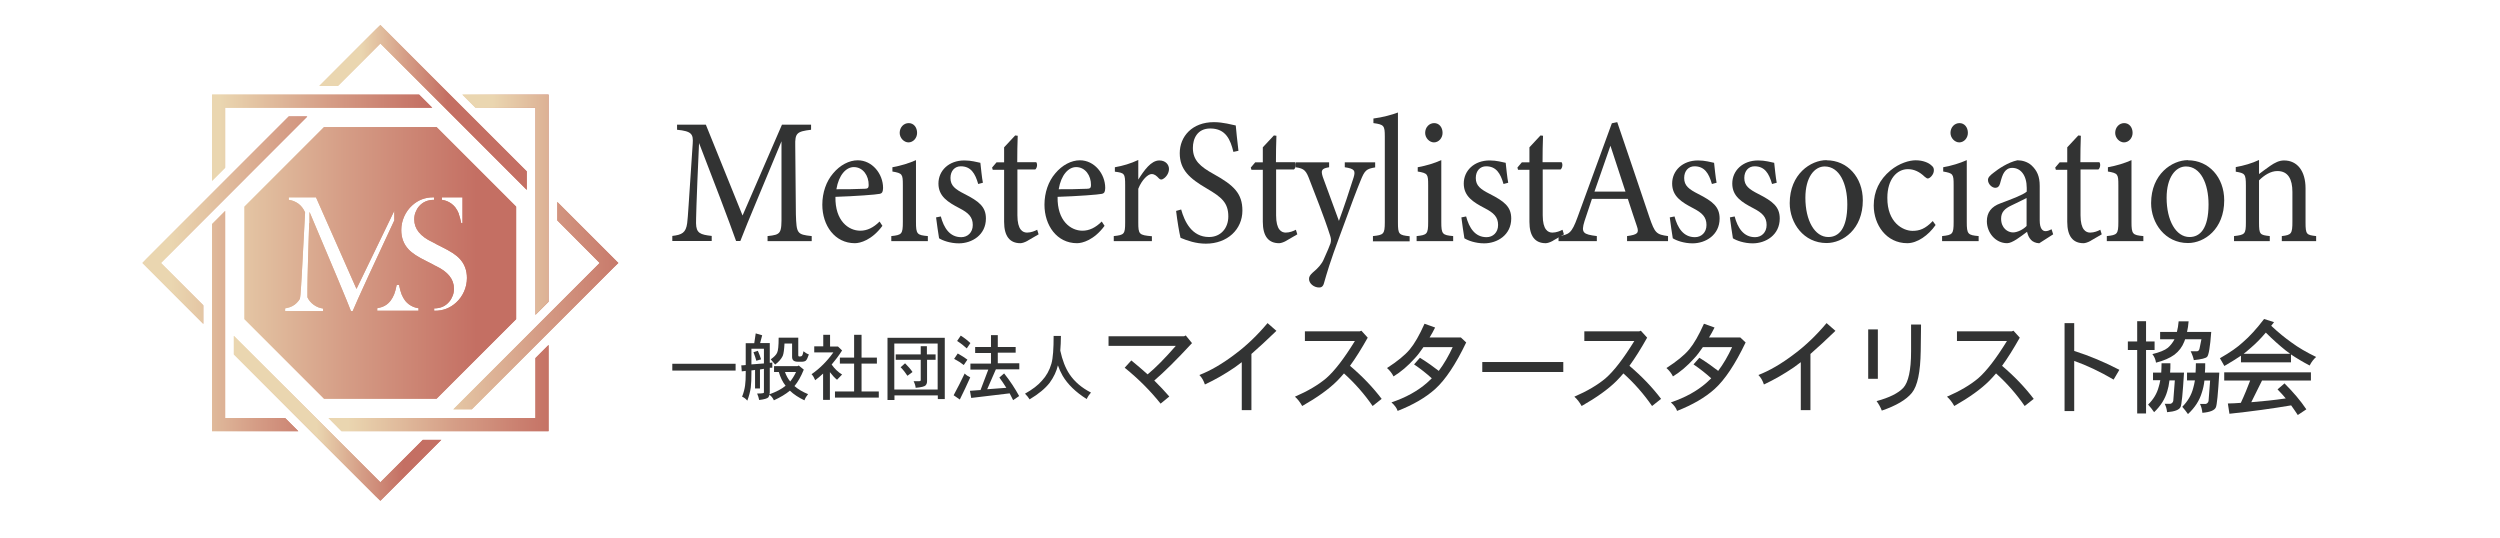 <svg xmlns="http://www.w3.org/2000/svg" xmlns:xlink="http://www.w3.org/1999/xlink" id="_&#x30EC;&#x30A4;&#x30E4;&#x30FC;_1" data-name="&#x30EC;&#x30A4;&#x30E4;&#x30FC;_1" viewBox="0 0 158 34"><defs><style>      .st0 {        fill: #323333;      }      .st1 {        fill: url(#_名称未設定グラデーション_84);      }      .st2 {        clip-path: url(#clippath-6);      }      .st3 {        clip-path: url(#clippath-7);      }      .st4 {        fill: url(#_名称未設定グラデーション_816);      }      .st5 {        clip-path: url(#clippath-4);      }      .st6 {        fill: url(#_名称未設定グラデーション_81);      }      .st7 {        fill: url(#_名称未設定グラデーション_83);      }      .st8 {        fill: url(#_名称未設定グラデーション_812);      }      .st9 {        fill: url(#_名称未設定グラデーション_823);      }      .st10 {        fill: url(#_名称未設定グラデーション_86);      }      .st11 {        fill: url(#_名称未設定グラデーション_817);      }      .st12 {        fill: url(#_名称未設定グラデーション_825);      }      .st13 {        fill: url(#_名称未設定グラデーション_815);      }      .st14 {        fill: url(#_名称未設定グラデーション_824);      }      .st15 {        fill: url(#_名称未設定グラデーション_820);      }      .st16 {        clip-path: url(#clippath-1);      }      .st17 {        clip-path: url(#clippath-5);      }      .st18 {        fill: url(#_名称未設定グラデーション_89);      }      .st19 {        fill: url(#_名称未設定グラデーション_821);      }      .st20 {        clip-path: url(#clippath-8);      }      .st21 {        fill: url(#_名称未設定グラデーション_8);      }      .st22 {        clip-path: url(#clippath-3);      }      .st23 {        fill: url(#_名称未設定グラデーション_822);      }      .st24 {        fill: url(#_名称未設定グラデーション_814);      }      .st25 {        fill: url(#_名称未設定グラデーション_85);      }      .st26 {        fill: url(#_名称未設定グラデーション_82);      }      .st27 {        fill: url(#_名称未設定グラデーション_811);      }      .st28 {        clip-path: url(#clippath-2);      }      .st29 {        fill: url(#_名称未設定グラデーション_819);      }      .st30 {        fill: url(#_名称未設定グラデーション_818);      }      .st31 {        fill: url(#_名称未設定グラデーション_87);      }      .st32 {        clip-path: url(#clippath);      }      .st33 {        fill: url(#_名称未設定グラデーション_810);      }      .st34 {        fill: url(#_名称未設定グラデーション_813);      }      .st35 {        fill: url(#_名称未設定グラデーション_88);      }    </style><linearGradient id="_&#x540D;&#x79F0;&#x672A;&#x8A2D;&#x5B9A;&#x30B0;&#x30E9;&#x30C7;&#x30FC;&#x30B7;&#x30E7;&#x30F3;_8" data-name="&#x540D;&#x79F0;&#x672A;&#x8A2D;&#x5B9A;&#x30B0;&#x30E9;&#x30C7;&#x30FC;&#x30B7;&#x30E7;&#x30F3; 8" x1="13.4" y1="8.71" x2="27.32" y2="8.71" gradientUnits="userSpaceOnUse"><stop offset="0" stop-color="#ead6b0"></stop><stop offset=".52" stop-color="#d59d86"></stop><stop offset="1" stop-color="#c46f63"></stop></linearGradient><clipPath id="clippath"><polygon class="st21" points="13.82 5.98 13.4 5.98 13.4 6.4 13.4 11.43 14.23 10.6 14.23 6.81 27.32 6.81 26.49 5.98 13.82 5.98"></polygon></clipPath><linearGradient id="_&#x540D;&#x79F0;&#x672A;&#x8A2D;&#x5B9A;&#x30B0;&#x30E9;&#x30C7;&#x30FC;&#x30B7;&#x30E7;&#x30F3;_81" data-name="&#x540D;&#x79F0;&#x672A;&#x8A2D;&#x5B9A;&#x30B0;&#x30E9;&#x30C7;&#x30FC;&#x30B7;&#x30E7;&#x30F3; 8" x1="-345.45" y1="320.31" x2="-345.24" y2="320.1" gradientTransform="translate(15322.78 14197.01) scale(44.31 -44.31)" xlink:href="#_&#x540D;&#x79F0;&#x672A;&#x8A2D;&#x5B9A;&#x30B0;&#x30E9;&#x30C7;&#x30FC;&#x30B7;&#x30E7;&#x30F3;_8"></linearGradient><linearGradient id="_&#x540D;&#x79F0;&#x672A;&#x8A2D;&#x5B9A;&#x30B0;&#x30E9;&#x30C7;&#x30FC;&#x30B7;&#x30E7;&#x30F3;_82" data-name="&#x540D;&#x79F0;&#x672A;&#x8A2D;&#x5B9A;&#x30B0;&#x30E9;&#x30C7;&#x30FC;&#x30B7;&#x30E7;&#x30F3; 8" x1="9" y1="13.92" x2="19.42" y2="13.92" xlink:href="#_&#x540D;&#x79F0;&#x672A;&#x8A2D;&#x5B9A;&#x30B0;&#x30E9;&#x30C7;&#x30FC;&#x30B7;&#x30E7;&#x30F3;_8"></linearGradient><linearGradient id="_&#x540D;&#x79F0;&#x672A;&#x8A2D;&#x5B9A;&#x30B0;&#x30E9;&#x30C7;&#x30FC;&#x30B7;&#x30E7;&#x30F3;_83" data-name="&#x540D;&#x79F0;&#x672A;&#x8A2D;&#x5B9A;&#x30B0;&#x30E9;&#x30C7;&#x30FC;&#x30B7;&#x30E7;&#x30F3; 8" x1="9" y1="13.92" x2="19.42" y2="13.92" xlink:href="#_&#x540D;&#x79F0;&#x672A;&#x8A2D;&#x5B9A;&#x30B0;&#x30E9;&#x30C7;&#x30FC;&#x30B7;&#x30E7;&#x30F3;_8"></linearGradient><clipPath id="clippath-1"><polygon class="st7" points="18.25 7.36 9.29 16.32 9 16.62 9.29 16.91 12.85 20.47 12.85 19.3 10.17 16.62 19.42 7.36 18.25 7.36"></polygon></clipPath><linearGradient id="_&#x540D;&#x79F0;&#x672A;&#x8A2D;&#x5B9A;&#x30B0;&#x30E9;&#x30C7;&#x30FC;&#x30B7;&#x30E7;&#x30F3;_84" data-name="&#x540D;&#x79F0;&#x672A;&#x8A2D;&#x5B9A;&#x30B0;&#x30E9;&#x30C7;&#x30FC;&#x30B7;&#x30E7;&#x30F3; 8" x1="-345.18" y1="320.7" x2="-344.97" y2="320.49" gradientTransform="translate(16249.13 15097.34) scale(47.04 -47.04)" xlink:href="#_&#x540D;&#x79F0;&#x672A;&#x8A2D;&#x5B9A;&#x30B0;&#x30E9;&#x30C7;&#x30FC;&#x30B7;&#x30E7;&#x30F3;_8"></linearGradient><linearGradient id="_&#x540D;&#x79F0;&#x672A;&#x8A2D;&#x5B9A;&#x30B0;&#x30E9;&#x30C7;&#x30FC;&#x30B7;&#x30E7;&#x30F3;_85" data-name="&#x540D;&#x79F0;&#x672A;&#x8A2D;&#x5B9A;&#x30B0;&#x30E9;&#x30C7;&#x30FC;&#x30B7;&#x30E7;&#x30F3; 8" x1="14.78" y1="26.44" x2="27.89" y2="26.44" xlink:href="#_&#x540D;&#x79F0;&#x672A;&#x8A2D;&#x5B9A;&#x30B0;&#x30E9;&#x30C7;&#x30FC;&#x30B7;&#x30E7;&#x30F3;_8"></linearGradient><linearGradient id="_&#x540D;&#x79F0;&#x672A;&#x8A2D;&#x5B9A;&#x30B0;&#x30E9;&#x30C7;&#x30FC;&#x30B7;&#x30E7;&#x30F3;_86" data-name="&#x540D;&#x79F0;&#x672A;&#x8A2D;&#x5B9A;&#x30B0;&#x30E9;&#x30C7;&#x30FC;&#x30B7;&#x30E7;&#x30F3; 8" x1="14.78" y1="26.44" x2="27.89" y2="26.44" xlink:href="#_&#x540D;&#x79F0;&#x672A;&#x8A2D;&#x5B9A;&#x30B0;&#x30E9;&#x30C7;&#x30FC;&#x30B7;&#x30E7;&#x30F3;_8"></linearGradient><clipPath id="clippath-2"><polygon class="st10" points="14.78 22.4 23.74 31.36 24.04 31.65 24.33 31.36 27.89 27.8 26.72 27.8 24.04 30.48 14.78 21.23 14.78 22.4"></polygon></clipPath><linearGradient id="_&#x540D;&#x79F0;&#x672A;&#x8A2D;&#x5B9A;&#x30B0;&#x30E9;&#x30C7;&#x30FC;&#x30B7;&#x30E7;&#x30F3;_87" data-name="&#x540D;&#x79F0;&#x672A;&#x8A2D;&#x5B9A;&#x30B0;&#x30E9;&#x30C7;&#x30FC;&#x30B7;&#x30E7;&#x30F3; 8" x1="-337.44" y1="317.69" x2="-337.23" y2="317.48" gradientTransform="translate(6236 5877.42) scale(18.42 -18.42)" xlink:href="#_&#x540D;&#x79F0;&#x672A;&#x8A2D;&#x5B9A;&#x30B0;&#x30E9;&#x30C7;&#x30FC;&#x30B7;&#x30E7;&#x30F3;_8"></linearGradient><linearGradient id="_&#x540D;&#x79F0;&#x672A;&#x8A2D;&#x5B9A;&#x30B0;&#x30E9;&#x30C7;&#x30FC;&#x30B7;&#x30E7;&#x30F3;_88" data-name="&#x540D;&#x79F0;&#x672A;&#x8A2D;&#x5B9A;&#x30B0;&#x30E9;&#x30C7;&#x30FC;&#x30B7;&#x30E7;&#x30F3; 8" x1="28.65" y1="19.32" x2="39.08" y2="19.32" xlink:href="#_&#x540D;&#x79F0;&#x672A;&#x8A2D;&#x5B9A;&#x30B0;&#x30E9;&#x30C7;&#x30FC;&#x30B7;&#x30E7;&#x30F3;_8"></linearGradient><linearGradient id="_&#x540D;&#x79F0;&#x672A;&#x8A2D;&#x5B9A;&#x30B0;&#x30E9;&#x30C7;&#x30FC;&#x30B7;&#x30E7;&#x30F3;_89" data-name="&#x540D;&#x79F0;&#x672A;&#x8A2D;&#x5B9A;&#x30B0;&#x30E9;&#x30C7;&#x30FC;&#x30B7;&#x30E7;&#x30F3; 8" x1="28.65" y1="19.32" x2="39.08" y2="19.32" xlink:href="#_&#x540D;&#x79F0;&#x672A;&#x8A2D;&#x5B9A;&#x30B0;&#x30E9;&#x30C7;&#x30FC;&#x30B7;&#x30E7;&#x30F3;_8"></linearGradient><clipPath id="clippath-3"><polygon class="st18" points="35.22 13.93 37.9 16.62 28.65 25.87 29.82 25.87 38.78 16.91 39.08 16.62 38.78 16.32 35.22 12.76 35.22 13.93"></polygon></clipPath><linearGradient id="_&#x540D;&#x79F0;&#x672A;&#x8A2D;&#x5B9A;&#x30B0;&#x30E9;&#x30C7;&#x30FC;&#x30B7;&#x30E7;&#x30F3;_810" data-name="&#x540D;&#x79F0;&#x672A;&#x8A2D;&#x5B9A;&#x30B0;&#x30E9;&#x30C7;&#x30FC;&#x30B7;&#x30E7;&#x30F3; 8" x1="-345.77" y1="321.99" x2="-345.56" y2="321.78" gradientTransform="translate(16293.89 15160.68) scale(47.04 -47.04)" xlink:href="#_&#x540D;&#x79F0;&#x672A;&#x8A2D;&#x5B9A;&#x30B0;&#x30E9;&#x30C7;&#x30FC;&#x30B7;&#x30E7;&#x30F3;_8"></linearGradient><linearGradient id="_&#x540D;&#x79F0;&#x672A;&#x8A2D;&#x5B9A;&#x30B0;&#x30E9;&#x30C7;&#x30FC;&#x30B7;&#x30E7;&#x30F3;_811" data-name="&#x540D;&#x79F0;&#x672A;&#x8A2D;&#x5B9A;&#x30B0;&#x30E9;&#x30C7;&#x30FC;&#x30B7;&#x30E7;&#x30F3; 8" x1="20.18" y1="6.79" x2="33.29" y2="6.79" xlink:href="#_&#x540D;&#x79F0;&#x672A;&#x8A2D;&#x5B9A;&#x30B0;&#x30E9;&#x30C7;&#x30FC;&#x30B7;&#x30E7;&#x30F3;_8"></linearGradient><linearGradient id="_&#x540D;&#x79F0;&#x672A;&#x8A2D;&#x5B9A;&#x30B0;&#x30E9;&#x30C7;&#x30FC;&#x30B7;&#x30E7;&#x30F3;_812" data-name="&#x540D;&#x79F0;&#x672A;&#x8A2D;&#x5B9A;&#x30B0;&#x30E9;&#x30C7;&#x30FC;&#x30B7;&#x30E7;&#x30F3; 8" x1="20.18" y1="6.79" x2="33.29" y2="6.79" xlink:href="#_&#x540D;&#x79F0;&#x672A;&#x8A2D;&#x5B9A;&#x30B0;&#x30E9;&#x30C7;&#x30FC;&#x30B7;&#x30E7;&#x30F3;_8"></linearGradient><clipPath id="clippath-4"><polygon class="st8" points="23.74 1.87 20.18 5.43 21.36 5.43 24.04 2.75 33.29 12 33.29 10.83 24.33 1.87 24.04 1.58 23.74 1.87"></polygon></clipPath><linearGradient id="_&#x540D;&#x79F0;&#x672A;&#x8A2D;&#x5B9A;&#x30B0;&#x30E9;&#x30C7;&#x30FC;&#x30B7;&#x30E7;&#x30F3;_813" data-name="&#x540D;&#x79F0;&#x672A;&#x8A2D;&#x5B9A;&#x30B0;&#x30E9;&#x30C7;&#x30FC;&#x30B7;&#x30E7;&#x30F3; 8" x1="-340.68" y1="316.43" x2="-340.47" y2="316.22" gradientTransform="translate(6299.29 5832.66) scale(18.42 -18.42)" xlink:href="#_&#x540D;&#x79F0;&#x672A;&#x8A2D;&#x5B9A;&#x30B0;&#x30E9;&#x30C7;&#x30FC;&#x30B7;&#x30E7;&#x30F3;_8"></linearGradient><linearGradient id="_&#x540D;&#x79F0;&#x672A;&#x8A2D;&#x5B9A;&#x30B0;&#x30E9;&#x30C7;&#x30FC;&#x30B7;&#x30E7;&#x30F3;_814" data-name="&#x540D;&#x79F0;&#x672A;&#x8A2D;&#x5B9A;&#x30B0;&#x30E9;&#x30C7;&#x30FC;&#x30B7;&#x30E7;&#x30F3; 8" x1="29.22" y1="12.94" x2="34.67" y2="12.94" xlink:href="#_&#x540D;&#x79F0;&#x672A;&#x8A2D;&#x5B9A;&#x30B0;&#x30E9;&#x30C7;&#x30FC;&#x30B7;&#x30E7;&#x30F3;_8"></linearGradient><linearGradient id="_&#x540D;&#x79F0;&#x672A;&#x8A2D;&#x5B9A;&#x30B0;&#x30E9;&#x30C7;&#x30FC;&#x30B7;&#x30E7;&#x30F3;_815" data-name="&#x540D;&#x79F0;&#x672A;&#x8A2D;&#x5B9A;&#x30B0;&#x30E9;&#x30C7;&#x30FC;&#x30B7;&#x30E7;&#x30F3; 8" x1="29.22" y1="12.94" x2="34.67" y2="12.94" xlink:href="#_&#x540D;&#x79F0;&#x672A;&#x8A2D;&#x5B9A;&#x30B0;&#x30E9;&#x30C7;&#x30FC;&#x30B7;&#x30E7;&#x30F3;_8"></linearGradient><clipPath id="clippath-5"><polygon class="st13" points="34.26 5.98 29.22 5.98 30.05 6.81 33.84 6.81 33.84 19.9 34.67 19.07 34.67 6.4 34.67 5.98 34.26 5.98"></polygon></clipPath><linearGradient id="_&#x540D;&#x79F0;&#x672A;&#x8A2D;&#x5B9A;&#x30B0;&#x30E9;&#x30C7;&#x30FC;&#x30B7;&#x30E7;&#x30F3;_816" data-name="&#x540D;&#x79F0;&#x672A;&#x8A2D;&#x5B9A;&#x30B0;&#x30E9;&#x30C7;&#x30FC;&#x30B7;&#x30E7;&#x30F3; 8" x1="-345.15" y1="320.66" x2="-344.94" y2="320.45" gradientTransform="translate(12194.5 11312.41) scale(35.24 -35.24)" xlink:href="#_&#x540D;&#x79F0;&#x672A;&#x8A2D;&#x5B9A;&#x30B0;&#x30E9;&#x30C7;&#x30FC;&#x30B7;&#x30E7;&#x30F3;_8"></linearGradient><linearGradient id="_&#x540D;&#x79F0;&#x672A;&#x8A2D;&#x5B9A;&#x30B0;&#x30E9;&#x30C7;&#x30FC;&#x30B7;&#x30E7;&#x30F3;_817" data-name="&#x540D;&#x79F0;&#x672A;&#x8A2D;&#x5B9A;&#x30B0;&#x30E9;&#x30C7;&#x30FC;&#x30B7;&#x30E7;&#x30F3; 8" x1="20.76" y1="24.53" x2="34.67" y2="24.53" xlink:href="#_&#x540D;&#x79F0;&#x672A;&#x8A2D;&#x5B9A;&#x30B0;&#x30E9;&#x30C7;&#x30FC;&#x30B7;&#x30E7;&#x30F3;_8"></linearGradient><linearGradient id="_&#x540D;&#x79F0;&#x672A;&#x8A2D;&#x5B9A;&#x30B0;&#x30E9;&#x30C7;&#x30FC;&#x30B7;&#x30E7;&#x30F3;_818" data-name="&#x540D;&#x79F0;&#x672A;&#x8A2D;&#x5B9A;&#x30B0;&#x30E9;&#x30C7;&#x30FC;&#x30B7;&#x30E7;&#x30F3; 8" x1="20.76" y1="24.53" x2="34.67" y2="24.53" xlink:href="#_&#x540D;&#x79F0;&#x672A;&#x8A2D;&#x5B9A;&#x30B0;&#x30E9;&#x30C7;&#x30FC;&#x30B7;&#x30E7;&#x30F3;_8"></linearGradient><clipPath id="clippath-6"><polygon class="st30" points="33.84 22.63 33.84 26.42 20.76 26.42 21.58 27.25 34.26 27.25 34.67 27.25 34.67 26.84 34.67 21.8 33.84 22.63"></polygon></clipPath><linearGradient id="_&#x540D;&#x79F0;&#x672A;&#x8A2D;&#x5B9A;&#x30B0;&#x30E9;&#x30C7;&#x30FC;&#x30B7;&#x30E7;&#x30F3;_819" data-name="&#x540D;&#x79F0;&#x672A;&#x8A2D;&#x5B9A;&#x30B0;&#x30E9;&#x30C7;&#x30FC;&#x30B7;&#x30E7;&#x30F3; 8" x1="-344.99" y1="322.05" x2="-344.78" y2="321.84" gradientTransform="translate(15310.3 14290.42) scale(44.31 -44.31)" xlink:href="#_&#x540D;&#x79F0;&#x672A;&#x8A2D;&#x5B9A;&#x30B0;&#x30E9;&#x30C7;&#x30FC;&#x30B7;&#x30E7;&#x30F3;_8"></linearGradient><linearGradient id="_&#x540D;&#x79F0;&#x672A;&#x8A2D;&#x5B9A;&#x30B0;&#x30E9;&#x30C7;&#x30FC;&#x30B7;&#x30E7;&#x30F3;_820" data-name="&#x540D;&#x79F0;&#x672A;&#x8A2D;&#x5B9A;&#x30B0;&#x30E9;&#x30C7;&#x30FC;&#x30B7;&#x30E7;&#x30F3; 8" y1="20.29" x2="18.85" y2="20.29" xlink:href="#_&#x540D;&#x79F0;&#x672A;&#x8A2D;&#x5B9A;&#x30B0;&#x30E9;&#x30C7;&#x30FC;&#x30B7;&#x30E7;&#x30F3;_8"></linearGradient><linearGradient id="_&#x540D;&#x79F0;&#x672A;&#x8A2D;&#x5B9A;&#x30B0;&#x30E9;&#x30C7;&#x30FC;&#x30B7;&#x30E7;&#x30F3;_821" data-name="&#x540D;&#x79F0;&#x672A;&#x8A2D;&#x5B9A;&#x30B0;&#x30E9;&#x30C7;&#x30FC;&#x30B7;&#x30E7;&#x30F3; 8" y1="20.29" x2="18.85" y2="20.29" xlink:href="#_&#x540D;&#x79F0;&#x672A;&#x8A2D;&#x5B9A;&#x30B0;&#x30E9;&#x30C7;&#x30FC;&#x30B7;&#x30E7;&#x30F3;_8"></linearGradient><clipPath id="clippath-7"><polygon class="st19" points="13.4 14.16 13.4 26.84 13.4 27.25 13.82 27.25 18.85 27.25 18.02 26.42 14.23 26.42 14.23 13.33 13.4 14.16"></polygon></clipPath><linearGradient id="_&#x540D;&#x79F0;&#x672A;&#x8A2D;&#x5B9A;&#x30B0;&#x30E9;&#x30C7;&#x30FC;&#x30B7;&#x30E7;&#x30F3;_822" data-name="&#x540D;&#x79F0;&#x672A;&#x8A2D;&#x5B9A;&#x30B0;&#x30E9;&#x30C7;&#x30FC;&#x30B7;&#x30E7;&#x30F3; 8" x1="-343.04" y1="320.19" x2="-342.83" y2="319.98" gradientTransform="translate(12101.09 11299.92) scale(35.24 -35.24)" xlink:href="#_&#x540D;&#x79F0;&#x672A;&#x8A2D;&#x5B9A;&#x30B0;&#x30E9;&#x30C7;&#x30FC;&#x30B7;&#x30E7;&#x30F3;_8"></linearGradient><linearGradient id="_&#x540D;&#x79F0;&#x672A;&#x8A2D;&#x5B9A;&#x30B0;&#x30E9;&#x30C7;&#x30FC;&#x30B7;&#x30E7;&#x30F3;_823" data-name="&#x540D;&#x79F0;&#x672A;&#x8A2D;&#x5B9A;&#x30B0;&#x30E9;&#x30C7;&#x30FC;&#x30B7;&#x30E7;&#x30F3; 8" x1="15.45" y1="16.62" x2="32.62" y2="16.62" xlink:href="#_&#x540D;&#x79F0;&#x672A;&#x8A2D;&#x5B9A;&#x30B0;&#x30E9;&#x30C7;&#x30FC;&#x30B7;&#x30E7;&#x30F3;_8"></linearGradient><linearGradient id="_&#x540D;&#x79F0;&#x672A;&#x8A2D;&#x5B9A;&#x30B0;&#x30E9;&#x30C7;&#x30FC;&#x30B7;&#x30E7;&#x30F3;_824" data-name="&#x540D;&#x79F0;&#x672A;&#x8A2D;&#x5B9A;&#x30B0;&#x30E9;&#x30C7;&#x30FC;&#x30B7;&#x30E7;&#x30F3; 8" x1="15.45" y1="16.62" x2="32.62" y2="16.62" xlink:href="#_&#x540D;&#x79F0;&#x672A;&#x8A2D;&#x5B9A;&#x30B0;&#x30E9;&#x30C7;&#x30FC;&#x30B7;&#x30E7;&#x30F3;_8"></linearGradient><clipPath id="clippath-8"><path class="st14" d="M23.84,19.48c.11-.02.21-.05.31-.08.22-.08.39-.21.53-.39.09-.12.17-.26.23-.41.06-.15.11-.34.16-.59h.15c.05.24.1.44.16.59.06.15.14.29.23.41.14.17.31.3.53.39.09.04.2.06.31.08v.16h-2.61v-.16ZM29,13.51c-.06-.15-.14-.29-.23-.41-.14-.17-.31-.3-.53-.39-.09-.04-.2-.06-.31-.08v-.16h1.3v1.63h-.08c-.05-.24-.1-.44-.16-.59M18.02,19.49c.11-.02.21-.05.31-.08.22-.08.39-.21.53-.39.03-.04.06-.08.09-.13.02-.08.03-.17.04-.28.04-.46.08-1.09.29-5.16,0-.01,0-.02,0-.03-.05-.11-.11-.22-.19-.32-.14-.18-.31-.3-.53-.39-.09-.04-.2-.06-.31-.08v-.16h1.72l2.56,5.79,2.39-4.94v.61c-.99,2.1-2.46,5.29-2.63,5.73h-.11c-.12-.34-1.34-3.26-2.62-6.27,0,.06,0,.11,0,.17v.54h-.02c-.12,3.57-.11,4.08-.11,4.51,0,.06,0,.12,0,.18.04.08.09.17.15.24.14.17.31.3.53.39.09.04.2.06.31.08v.03s0,0,0,0v.13h-2.4v-.16ZM27.44,19.65v-.16c.4,0,.71-.14.94-.41.1-.11.17-.24.23-.39.06-.15.08-.3.08-.45,0-.59-.38-1.07-1.15-1.43l-.1-.05c-.12-.07-.25-.14-.4-.21-.34-.17-.6-.31-.78-.43-.18-.12-.33-.24-.44-.36-.31-.33-.46-.74-.46-1.22,0-.29.06-.58.18-.85.12-.27.29-.51.5-.7.38-.35.83-.52,1.34-.52.02,0,.04,0,.05,0v.16c-.4,0-.71.14-.94.4-.1.11-.17.24-.23.39-.06.15-.08.3-.08.45,0,.59.38,1.07,1.15,1.43l.1.05c.12.07.25.14.4.21.34.17.6.31.78.43.18.12.33.24.44.36.31.33.46.74.46,1.22,0,.29-.06.58-.18.85-.12.27-.29.51-.5.7-.38.35-.83.52-1.34.52-.02,0-.04,0-.05,0M20.48,8.03l-5.03,5.03v7.11l5.03,5.03h7.11l5.03-5.03v-7.11l-5.03-5.03h-7.11Z"></path></clipPath><linearGradient id="_&#x540D;&#x79F0;&#x672A;&#x8A2D;&#x5B9A;&#x30B0;&#x30E9;&#x30C7;&#x30FC;&#x30B7;&#x30E7;&#x30F3;_825" data-name="&#x540D;&#x79F0;&#x672A;&#x8A2D;&#x5B9A;&#x30B0;&#x30E9;&#x30C7;&#x30FC;&#x30B7;&#x30E7;&#x30F3; 8" x1="-346.26" y1="321.87" x2="-346.05" y2="321.66" gradientTransform="translate(20113.07 18690.29) scale(58.04 -58.04)" xlink:href="#_&#x540D;&#x79F0;&#x672A;&#x8A2D;&#x5B9A;&#x30B0;&#x30E9;&#x30C7;&#x30FC;&#x30B7;&#x30E7;&#x30F3;_8"></linearGradient></defs><g><path class="st0" d="M48.51,15.24v-.32c.86-.09.89-.16.88-1.37v-4.62c-.85,2.07-2.23,5.31-2.6,6.3h-.27c-.36-1.03-1.54-4.14-2.34-6.19-.18,3.96-.19,4.85-.19,5.07.01.63.27.72.99.8v.32h-2.49v-.32c.61-.07.86-.2.94-.81.06-.5.07-.91.35-5.03.04-.59-.06-.78-.99-.87v-.32h1.82l2.32,5.74,2.49-5.74h1.84v.32c-.9.11-1.02.21-1,1.01l.04,4.34c.04,1.21.07,1.27,1,1.37v.32h-2.79Z"></path><path class="st0" d="M55.77,14.27c-.67.91-1.41,1.1-1.74,1.1-1.28,0-2.06-1.13-2.06-2.43,0-.77.25-1.48.68-1.98.44-.53,1.02-.83,1.56-.83.91,0,1.6.85,1.6,1.75-.01.23-.04.33-.21.37-.21.05-1.55.15-2.8.19-.03,1.52.83,2.14,1.57,2.14.43,0,.83-.19,1.22-.58l.17.26ZM53.96,10.56c-.48,0-.95.49-1.1,1.4.59,0,1.17,0,1.79-.03.19,0,.25-.06.25-.23.01-.6-.36-1.14-.94-1.14Z"></path><path class="st0" d="M56.33,15.24v-.32c.66-.07.73-.12.73-.89v-2.33c0-.7-.03-.75-.66-.86v-.27c.55-.1,1.04-.25,1.49-.45v3.91c0,.77.07.83.75.89v.32h-2.32ZM57.42,9c-.29,0-.56-.28-.56-.6,0-.36.26-.62.57-.62s.53.26.53.62c0,.32-.24.6-.55.6Z"></path><path class="st0" d="M61.82,11.62c-.19-.66-.46-1.11-1.1-1.11-.37,0-.65.28-.65.74,0,.49.3.71.89,1.01.9.46,1.35.8,1.35,1.55,0,1.04-.88,1.57-1.71,1.57-.55,0-1.03-.18-1.25-.32-.05-.33-.15-.95-.19-1.32l.3-.06c.19.72.56,1.31,1.29,1.31.4,0,.73-.29.73-.77,0-.51-.28-.77-.84-1.06-.73-.38-1.33-.75-1.33-1.56s.65-1.46,1.64-1.46c.44,0,.8.11,1.01.15.03.27.1.98.16,1.26l-.3.08Z"></path><path class="st0" d="M64.94,15.22c-.18.1-.35.15-.45.15-.67,0-1.03-.44-1.03-1.35v-3.29h-.72l-.04-.14.28-.33h.48v-.95c.2-.23.5-.52.7-.75l.16.02c-.02.48-.03,1.13-.03,1.67h1.2c.09.11.06.36-.06.46h-1.13v2.9c0,.92.34,1.09.61,1.09.25,0,.49-.1.64-.18l.09.29-.69.4Z"></path><path class="st0" d="M69.81,14.27c-.67.91-1.41,1.1-1.74,1.1-1.28,0-2.06-1.13-2.06-2.43,0-.77.25-1.48.68-1.98.44-.53,1.02-.83,1.56-.83.91,0,1.6.85,1.6,1.75-.01.23-.04.33-.21.37-.21.05-1.55.15-2.8.19-.03,1.52.83,2.14,1.57,2.14.43,0,.83-.19,1.22-.58l.17.26ZM68.01,10.56c-.48,0-.95.49-1.1,1.4.59,0,1.17,0,1.79-.03.19,0,.25-.06.25-.23.01-.6-.36-1.14-.94-1.14Z"></path><path class="st0" d="M72.8,15.24h-2.41v-.32c.66-.07.72-.12.72-.86v-2.35c0-.75-.04-.78-.65-.86v-.28c.51-.09.99-.23,1.48-.46v1.24c.37-.59.81-1.21,1.33-1.21.39,0,.61.26.61.54,0,.26-.17.51-.36.62-.1.07-.19.06-.27-.02-.16-.17-.28-.28-.47-.28-.22,0-.61.35-.84.93v2.13c0,.75.05.8.86.87v.32Z"></path><path class="st0" d="M77.95,9.6c-.18-.75-.47-1.48-1.46-1.48-.82,0-1.1.64-1.1,1.23,0,.78.46,1.18,1.33,1.66,1.26.7,1.8,1.22,1.8,2.3,0,1.19-.95,2.09-2.31,2.09-.63,0-1.17-.19-1.6-.37-.08-.32-.21-1.09-.28-1.7l.32-.09c.21.76.67,1.74,1.76,1.74.75,0,1.22-.57,1.22-1.3,0-.87-.43-1.22-1.35-1.76-1.1-.64-1.72-1.19-1.72-2.24s.78-1.96,2.16-1.96c.59,0,1.16.17,1.38.21.04.41.08.86.17,1.6l-.32.07Z"></path><path class="st0" d="M81.29,15.22c-.18.1-.35.15-.45.15-.67,0-1.03-.44-1.03-1.35v-3.29h-.72l-.04-.14.28-.33h.48v-.95c.2-.23.5-.52.7-.75l.16.02c-.02.48-.03,1.13-.03,1.67h1.2c.09.11.06.36-.06.46h-1.13v2.9c0,.92.34,1.09.61,1.09.25,0,.49-.1.64-.18l.09.29-.69.4Z"></path><path class="st0" d="M86.91,10.58c-.55.09-.66.18-.92.83-.26.63-.55,1.4-1.27,3.37-.68,1.81-.87,2.51-1.04,3.1-.06.24-.18.29-.31.29-.34,0-.64-.26-.64-.54,0-.15.07-.25.23-.4.34-.28.58-.55.7-.84.22-.48.38-.87.43-1.02.04-.17.04-.27-.02-.46-.41-1.29-.98-2.68-1.29-3.5-.23-.62-.33-.76-.9-.84v-.31h2.12v.31c-.48.08-.53.19-.4.61l1.02,2.78c.29-.78.71-2.04.93-2.75.13-.43.05-.55-.56-.64v-.31h1.92v.31Z"></path><path class="st0" d="M86.77,15.24v-.32c.67-.07.75-.12.75-.87v-5.42c0-.69-.05-.76-.72-.85v-.29c.57-.07,1.22-.25,1.55-.38v6.95c0,.75.06.8.74.87v.32h-2.33Z"></path><path class="st0" d="M89.53,15.24v-.32c.66-.07.73-.12.73-.89v-2.33c0-.7-.03-.75-.66-.86v-.27c.55-.1,1.04-.25,1.49-.45v3.91c0,.77.07.83.75.89v.32h-2.32ZM90.63,9c-.29,0-.56-.28-.56-.6,0-.36.26-.62.57-.62s.53.26.53.62c0,.32-.24.6-.55.6Z"></path><path class="st0" d="M95.02,11.62c-.19-.66-.46-1.11-1.1-1.11-.37,0-.65.28-.65.74,0,.49.3.71.89,1.01.9.46,1.35.8,1.35,1.55,0,1.04-.88,1.57-1.71,1.57-.55,0-1.03-.18-1.25-.32-.05-.33-.15-.95-.19-1.32l.3-.06c.19.72.56,1.31,1.29,1.31.4,0,.73-.29.73-.77,0-.51-.28-.77-.84-1.06-.73-.38-1.33-.75-1.33-1.56s.65-1.46,1.64-1.46c.44,0,.8.11,1.01.15.03.27.1.98.16,1.26l-.3.08Z"></path><path class="st0" d="M98.14,15.22c-.18.1-.35.15-.45.15-.67,0-1.03-.44-1.03-1.35v-3.29h-.72l-.04-.14.28-.33h.48v-.95c.2-.23.5-.52.7-.75l.16.02c-.02.48-.03,1.13-.03,1.67h1.2c.09.11.06.36-.06.46h-1.13v2.9c0,.92.34,1.09.61,1.09.25,0,.49-.1.64-.18l.09.29-.69.4Z"></path><path class="st0" d="M102.83,15.24v-.32c.68-.09.77-.2.62-.63-.14-.44-.35-1.01-.57-1.72h-2.27c-.17.51-.32.95-.47,1.41-.23.74-.08.83.78.94v.32h-2.42v-.32c.66-.09.83-.17,1.2-1.19l2.17-5.94.34-.07c.66,1.93,1.38,4.07,2.04,6.03.34.98.43,1.07,1.17,1.17v.32h-2.59ZM101.78,9.21c-.34.97-.69,2-1.01,2.9h1.96l-.95-2.9Z"></path><path class="st0" d="M108.19,11.62c-.19-.66-.46-1.11-1.1-1.11-.37,0-.65.28-.65.74,0,.49.3.71.89,1.01.9.46,1.35.8,1.35,1.55,0,1.04-.88,1.57-1.71,1.57-.55,0-1.03-.18-1.25-.32-.05-.33-.15-.95-.19-1.32l.3-.06c.19.72.56,1.31,1.29,1.31.4,0,.73-.29.73-.77,0-.51-.28-.77-.84-1.06-.73-.38-1.33-.75-1.33-1.56s.65-1.46,1.64-1.46c.44,0,.8.11,1.01.15.03.27.1.98.16,1.26l-.3.08Z"></path><path class="st0" d="M111.99,11.62c-.19-.66-.46-1.11-1.1-1.11-.37,0-.65.28-.65.74,0,.49.3.71.89,1.01.9.46,1.35.8,1.35,1.55,0,1.04-.88,1.57-1.71,1.57-.55,0-1.03-.18-1.25-.32-.05-.33-.15-.95-.19-1.32l.3-.06c.19.72.56,1.31,1.29,1.31.4,0,.73-.29.73-.77,0-.51-.28-.77-.84-1.06-.73-.38-1.33-.75-1.33-1.56s.65-1.46,1.64-1.46c.44,0,.8.11,1.01.15.03.27.1.98.16,1.26l-.3.08Z"></path><path class="st0" d="M115.44,10.13c1.31,0,2.29,1.07,2.29,2.53,0,1.83-1.26,2.7-2.29,2.7-1.45,0-2.33-1.26-2.33-2.52,0-1.84,1.33-2.72,2.33-2.72ZM115.32,10.52c-.64,0-1.22.67-1.22,1.98,0,1.44.59,2.48,1.45,2.48.65,0,1.2-.51,1.2-2.06,0-1.32-.5-2.4-1.43-2.4Z"></path><path class="st0" d="M122.33,14.22c-.46.66-1.16,1.15-1.79,1.15-1.33,0-2.12-1.17-2.12-2.38,0-.89.36-1.64,1.06-2.22.56-.46,1.19-.64,1.59-.64.47,0,.82.16.98.31.15.12.17.2.17.33,0,.27-.26.51-.38.51-.05,0-.09-.02-.2-.11-.33-.32-.68-.48-1.06-.48-.69,0-1.3.63-1.3,1.81-.01,1.57.99,2.09,1.59,2.09.44,0,.8-.12,1.28-.62l.18.25Z"></path><path class="st0" d="M122.74,15.24v-.32c.66-.07.73-.12.73-.89v-2.33c0-.7-.03-.75-.66-.86v-.27c.55-.1,1.04-.25,1.49-.45v3.91c0,.77.07.83.75.89v.32h-2.32ZM123.83,9c-.29,0-.56-.28-.56-.6,0-.36.26-.62.57-.62s.53.26.53.62c0,.32-.24.6-.55.6Z"></path><path class="st0" d="M128.85,15.37c-.16,0-.39-.09-.49-.21-.14-.15-.2-.31-.25-.51-.42.31-.93.72-1.26.72-.74,0-1.28-.67-1.28-1.39,0-.55.28-.92.86-1.13.64-.24,1.43-.53,1.66-.74v-.23c0-.8-.38-1.27-.92-1.27-.24,0-.39.12-.49.26-.12.16-.19.41-.28.74-.05.18-.15.26-.3.26-.2,0-.46-.23-.46-.5,0-.16.14-.29.35-.45.3-.24.91-.66,1.51-.79.31,0,.64.1.88.31.37.34.53.72.53,1.31v2.18c0,.52.18.68.37.68.13,0,.26-.06.38-.12l.1.32-.89.57ZM128.09,12.51c-.23.12-.73.36-.98.48-.4.19-.64.41-.64.83,0,.6.42.87.75.87.27,0,.65-.18.86-.41v-1.76Z"></path><path class="st0" d="M132.13,15.22c-.18.1-.35.15-.45.15-.67,0-1.03-.44-1.03-1.35v-3.29h-.72l-.04-.14.28-.33h.48v-.95c.2-.23.5-.52.7-.75l.16.02c-.02.48-.03,1.13-.03,1.67h1.2c.09.11.06.36-.06.46h-1.13v2.9c0,.92.34,1.09.61,1.09.25,0,.49-.1.64-.18l.09.29-.69.4Z"></path><path class="st0" d="M133.15,15.24v-.32c.66-.07.73-.12.73-.89v-2.33c0-.7-.03-.75-.66-.86v-.27c.55-.1,1.04-.25,1.49-.45v3.91c0,.77.07.83.75.89v.32h-2.32ZM134.24,9c-.29,0-.56-.28-.56-.6,0-.36.26-.62.57-.62s.53.26.53.62c0,.32-.24.6-.55.6Z"></path><path class="st0" d="M138.28,10.13c1.31,0,2.29,1.07,2.29,2.53,0,1.83-1.26,2.7-2.29,2.7-1.45,0-2.33-1.26-2.33-2.52,0-1.84,1.33-2.72,2.33-2.72ZM138.15,10.52c-.64,0-1.22.67-1.22,1.98,0,1.44.59,2.48,1.45,2.48.65,0,1.2-.51,1.2-2.06,0-1.32-.5-2.4-1.43-2.4Z"></path><path class="st0" d="M144.21,15.24v-.32c.61-.07.67-.15.67-.92v-1.87c0-.79-.26-1.32-.95-1.32-.43,0-.84.27-1.16.59v2.65c0,.78.06.8.68.87v.32h-2.26v-.32c.69-.08.75-.12.75-.87v-2.33c0-.74-.07-.77-.64-.87v-.29c.51-.09,1.03-.24,1.47-.45v.89c.21-.16.44-.33.71-.52.29-.2.57-.34.87-.34.84,0,1.36.67,1.36,1.76v2.15c0,.77.06.8.67.87v.32h-2.17Z"></path></g><g><polygon class="st21" points="13.82 5.98 13.4 5.98 13.4 6.4 13.4 11.43 14.23 10.6 14.23 6.81 27.32 6.81 26.49 5.98 13.82 5.98"></polygon><g class="st32"><rect class="st6" x="13.51" y="1.86" width="13.69" height="13.69" transform="translate(-.19 16.95) rotate(-45)"></rect></g></g><g><polygon class="st26" points="18.25 7.36 9.29 16.32 9 16.62 9.29 16.91 12.85 20.47 12.85 19.3 10.17 16.62 19.42 7.36 18.25 7.36"></polygon><g class="st16"><rect class="st1" x="5.89" y="5.6" width="16.64" height="16.64" transform="translate(-5.68 14.12) rotate(-45)"></rect></g></g><g><polygon class="st25" points="14.78 22.4 23.74 31.36 24.04 31.65 24.33 31.36 27.89 27.8 26.72 27.8 24.04 30.48 14.78 21.23 14.78 22.4"></polygon><g class="st28"><rect class="st31" x="13.02" y="18.12" width="16.64" height="16.64" transform="translate(-12.45 22.83) rotate(-45)"></rect></g></g><g><polygon class="st35" points="35.22 13.93 37.9 16.62 28.65 25.87 29.82 25.87 38.78 16.91 39.08 16.62 38.78 16.32 35.22 12.76 35.22 13.93"></polygon><g class="st22"><rect class="st33" x="25.54" y="11" width="16.64" height="16.64" transform="translate(-3.74 29.6) rotate(-45)"></rect></g></g><g><polygon class="st27" points="23.74 1.87 20.18 5.43 21.36 5.43 24.04 2.75 33.29 12 33.29 10.83 24.33 1.87 24.04 1.58 23.74 1.87"></polygon><g class="st5"><rect class="st34" x="18.42" y="-1.53" width="16.64" height="16.64" transform="translate(3.03 20.89) rotate(-45)"></rect></g></g><g><polygon class="st24" points="34.26 5.98 29.22 5.98 30.05 6.81 33.84 6.81 33.84 19.9 34.67 19.07 34.67 6.4 34.67 5.98 34.26 5.98"></polygon><g class="st17"><rect class="st4" x="25.1" y="6.09" width="13.69" height="13.69" transform="translate(.21 26.38) rotate(-45)"></rect></g></g><g><polygon class="st11" points="33.84 22.63 33.84 26.42 20.76 26.42 21.58 27.25 34.26 27.25 34.67 27.25 34.67 26.84 34.67 21.8 33.84 22.63"></polygon><g class="st2"><rect class="st29" x="20.87" y="17.68" width="13.69" height="13.69" transform="translate(-9.23 26.78) rotate(-45)"></rect></g></g><g><polygon class="st15" points="13.4 14.16 13.4 26.84 13.4 27.25 13.82 27.25 18.85 27.25 18.02 26.42 14.23 26.42 14.23 13.33 13.4 14.16"></polygon><g class="st3"><rect class="st23" x="9.28" y="13.45" width="13.69" height="13.69" transform="translate(-9.63 17.35) rotate(-45)"></rect></g></g><g><path class="st9" d="M23.84,19.48c.11-.02.21-.05.31-.08.22-.08.39-.21.53-.39.09-.12.17-.26.23-.41.06-.15.11-.34.16-.59h.15c.05.24.1.44.16.59.06.15.14.29.23.41.14.17.31.3.53.39.09.04.2.06.31.08v.16h-2.61v-.16ZM29,13.51c-.06-.15-.14-.29-.23-.41-.14-.17-.31-.3-.53-.39-.09-.04-.2-.06-.31-.08v-.16h1.3v1.63h-.08c-.05-.24-.1-.44-.16-.59M18.02,19.49c.11-.02.21-.05.31-.08.22-.08.39-.21.53-.39.03-.04.06-.08.09-.13.02-.08.03-.17.04-.28.04-.46.08-1.09.29-5.16,0-.01,0-.02,0-.03-.05-.11-.11-.22-.19-.32-.14-.18-.31-.3-.53-.39-.09-.04-.2-.06-.31-.08v-.16h1.72l2.56,5.79,2.39-4.94v.61c-.99,2.1-2.46,5.29-2.63,5.73h-.11c-.12-.34-1.34-3.26-2.62-6.27,0,.06,0,.11,0,.17v.54h-.02c-.12,3.57-.11,4.08-.11,4.51,0,.06,0,.12,0,.18.04.08.09.17.15.24.14.17.31.3.53.39.09.04.2.06.31.08v.03s0,0,0,0v.13h-2.4v-.16ZM27.44,19.65v-.16c.4,0,.71-.14.94-.41.1-.11.17-.24.23-.39.06-.15.08-.3.08-.45,0-.59-.38-1.07-1.15-1.43l-.1-.05c-.12-.07-.25-.14-.4-.21-.34-.17-.6-.31-.78-.43-.18-.12-.33-.24-.44-.36-.31-.33-.46-.74-.46-1.22,0-.29.06-.58.18-.85.12-.27.29-.51.5-.7.38-.35.83-.52,1.34-.52.02,0,.04,0,.05,0v.16c-.4,0-.71.14-.94.4-.1.11-.17.24-.23.39-.06.15-.08.3-.08.45,0,.59.38,1.07,1.15,1.43l.1.05c.12.07.25.14.4.21.34.17.6.31.78.43.18.12.33.24.44.36.31.33.46.74.46,1.22,0,.29-.06.58-.18.85-.12.27-.29.51-.5.7-.38.35-.83.52-1.34.52-.02,0-.04,0-.05,0M20.48,8.03l-5.03,5.03v7.11l5.03,5.03h7.11l5.03-5.03v-7.11l-5.03-5.03h-7.11Z"></path><g class="st20"><rect class="st12" x="11.9" y="4.48" width="24.28" height="24.28" transform="translate(-4.71 21.86) rotate(-45)"></rect></g></g><g><path class="st0" d="M75.33,21.69c-.98,1.06-1.77,1.84-2.38,2.36.34.34.66.67.95,1.01l-.55.45c-.63-.79-1.38-1.55-2.27-2.27l.42-.46c.32.26.66.55,1.03.88.51-.42,1.1-1.02,1.78-1.8h-4.25v-.61h4.78l.1-.05.4.49Z"></path><path class="st0" d="M80.68,20.9c-.6.58-1.13,1.07-1.59,1.47v3.55h-.61v-3.03c-.19.14-.33.25-.43.32-.63.43-1.26.79-1.9,1.09-.08-.24-.19-.44-.35-.6.7-.27,1.46-.71,2.26-1.32.74-.55,1.42-1.21,2.05-1.96l.56.49Z"></path><path class="st0" d="M87.32,25.21l-.57.45c-.51-.74-1.11-1.43-1.81-2.06-.14.16-.28.32-.43.47-.52.52-1.26,1.05-2.21,1.59-.14-.25-.29-.44-.46-.59.81-.35,1.47-.74,1.97-1.16.53-.46,1.13-1.24,1.82-2.36h-3.16v-.61h3.47l.1-.04.4.44c-.4.71-.77,1.3-1.12,1.78.78.66,1.45,1.36,2.01,2.1Z"></path><path class="st0" d="M92.66,21.65c-.66,1.38-1.31,2.35-1.95,2.93-.61.55-1.41,1.01-2.38,1.39-.05-.17-.18-.35-.39-.54.9-.3,1.64-.71,2.24-1.23.1-.09.2-.19.31-.29-.34-.31-.71-.6-1.12-.88l.37-.42c.48.3.87.58,1.19.83.33-.44.62-.94.88-1.5h-1.85c-.19.28-.37.52-.55.71-.43.48-.88.86-1.34,1.14-.09-.19-.23-.37-.41-.53.65-.42,1.13-.81,1.44-1.18.3-.36.61-.9.93-1.62l.67.24c-.11.23-.23.43-.35.63h1.98s.35.33.35.33Z"></path><path class="st0" d="M98.8,23.51h-5.12v-.63h5.12v.63Z"></path><path class="st0" d="M104.98,25.21l-.57.45c-.51-.74-1.11-1.43-1.81-2.06-.14.16-.28.32-.43.47-.52.52-1.26,1.05-2.21,1.59-.14-.25-.29-.44-.46-.59.81-.35,1.47-.74,1.97-1.16.53-.46,1.13-1.24,1.82-2.36h-3.16v-.61h3.47l.1-.04.4.44c-.4.71-.77,1.3-1.12,1.78.78.66,1.45,1.36,2.01,2.1Z"></path><path class="st0" d="M110.32,21.65c-.66,1.38-1.31,2.35-1.95,2.93-.61.55-1.41,1.01-2.38,1.39-.05-.17-.18-.35-.39-.54.9-.3,1.64-.71,2.24-1.23.1-.09.2-.19.31-.29-.34-.31-.71-.6-1.12-.88l.37-.42c.48.3.87.58,1.19.83.33-.44.62-.94.88-1.5h-1.85c-.19.28-.37.52-.55.71-.43.48-.88.86-1.34,1.14-.09-.19-.23-.37-.41-.53.65-.42,1.13-.81,1.44-1.18.3-.36.61-.9.93-1.62l.67.24c-.11.23-.23.43-.35.63h1.98s.35.33.35.33Z"></path><path class="st0" d="M116.01,20.9c-.6.58-1.13,1.07-1.59,1.47v3.55h-.61v-3.03c-.19.14-.33.25-.43.32-.63.43-1.26.79-1.9,1.09-.08-.24-.19-.44-.35-.6.7-.27,1.46-.71,2.26-1.32.74-.55,1.42-1.21,2.05-1.96l.56.49Z"></path><path class="st0" d="M118.68,23.94h-.61v-3.12h.61v3.12ZM121.41,20.53l-.02,1.65c-.02,1.33-.2,2.21-.56,2.65-.35.43-.99.81-1.9,1.12-.08-.21-.19-.41-.33-.6.81-.22,1.37-.5,1.69-.84.32-.35.49-1.12.49-2.29v-1.71h.62Z"></path><path class="st0" d="M128.53,25.21l-.57.45c-.51-.74-1.11-1.43-1.81-2.06-.14.16-.28.32-.43.47-.52.52-1.26,1.05-2.21,1.59-.14-.25-.29-.44-.46-.59.81-.35,1.47-.74,1.97-1.16.53-.46,1.13-1.24,1.82-2.36h-3.16v-.61h3.47l.1-.04.4.44c-.4.71-.77,1.3-1.12,1.78.78.66,1.45,1.36,2.01,2.1Z"></path><path class="st0" d="M133.94,23.38l-.36.61c-.87-.51-1.7-.9-2.49-1.18v3.17h-.61v-5.56h.61v1.76c.98.31,1.92.71,2.85,1.19Z"></path><path class="st0" d="M136.17,21.58v.54h-.54v4.01h-.56v-4.01h-.59v-.54h.59v-1.28h.56v1.28h.54ZM136.07,23.55h.52c.01-.18.02-.37.02-.59h.56c0,.21,0,.41-.02.59h.88c-.08,1.32-.15,2.04-.22,2.17-.08.18-.36.29-.85.33-.02-.2-.07-.37-.15-.53h.36c.09-.02.15-.08.18-.18l.1-1.3h-.34c-.03.27-.08.5-.14.69-.14.49-.42.93-.83,1.32-.11-.16-.23-.32-.38-.48.34-.33.56-.7.67-1.12.04-.12.07-.26.1-.42h-.46v-.49ZM136.51,20.98h1.07c.05-.19.09-.42.11-.67h.63c-.02.25-.05.47-.1.67h1.53c-.07.95-.16,1.47-.26,1.57-.08.09-.36.16-.84.21-.03-.15-.09-.34-.2-.56h.41c.08-.01.13-.07.15-.17l.12-.59h-1.03c-.02.05-.03.1-.05.14-.13.34-.34.62-.63.84-.29.21-.68.38-1.16.5-.03-.21-.11-.39-.23-.54.45-.11.78-.24.98-.4.17-.15.31-.33.42-.54h-.91v-.46ZM138.22,23.55h.54c.01-.18.02-.37.02-.59h.59c0,.21,0,.4-.02.59h.91c-.08,1.33-.15,2.07-.22,2.2-.08.18-.36.3-.85.34-.02-.21-.07-.4-.15-.56h.36c.09-.02.15-.08.18-.18l.1-1.3h-.36c-.03.29-.09.54-.16.75-.15.51-.44.96-.88,1.37-.11-.16-.23-.31-.36-.46.35-.35.58-.75.69-1.18.04-.14.08-.31.11-.49h-.5v-.49Z"></path><path class="st0" d="M143.09,20.16l.63.2c-.06.08-.12.15-.18.23.46.43.89.78,1.29,1.06.43.32.95.62,1.55.91-.16.14-.3.32-.41.54-.44-.23-.84-.47-1.18-.7v.5h-3.16v-.42c-.3.2-.65.42-1.05.65l-.28-.49c.65-.37,1.13-.71,1.45-1.01.42-.36.87-.85,1.34-1.47ZM146.05,23.53v.52h-3.09l-.68,1.37c.72-.06,1.45-.13,2.18-.24-.17-.2-.34-.39-.52-.57l.44-.38c.56.56,1.02,1.1,1.38,1.64l-.54.36c-.14-.21-.28-.42-.42-.61-1.18.2-2.48.38-3.9.53l-.1-.65c.27,0,.54-.02.82-.04.23-.49.42-.96.59-1.41h-1.64v-.52h5.47ZM141.79,22.36h2.95c-.09-.07-.19-.14-.27-.2-.4-.32-.82-.69-1.27-1.14-.33.39-.66.72-.97.98-.12.11-.27.23-.43.36Z"></path></g><g><path class="st0" d="M46.49,22.99v.43h-4v-.43h4Z"></path><path class="st0" d="M47.76,21.07l.41.12-.13.49h.61v1.25c.06,0,.11-.01.16-.02v.33h-.16v1.47c0,.08,0,.15-.02.21.44-.16.78-.34,1.02-.54-.19-.24-.33-.53-.43-.87h-.3v-.37h1.48l.08-.04.32.26c-.18.44-.37.78-.59,1.04.23.2.52.37.86.51-.1.12-.18.25-.23.39-.36-.17-.67-.37-.92-.61-.26.22-.6.42-1.01.61-.07-.15-.16-.27-.28-.35-.02.06-.04.12-.07.16-.06.07-.25.13-.58.17-.03-.14-.07-.28-.13-.41h.04c.26,0,.39-.02.39-.06v-1.5l-.25.04v1.2h-.31v-1.17l-.23.03v.19c0,.34-.01.63-.04.89-.04.27-.11.54-.22.83-.1-.12-.21-.2-.33-.25.1-.25.16-.49.19-.71.03-.22.04-.47.04-.76v-.16l-.25.03-.03-.38c.1,0,.19-.01.28-.02v-1.38h.54c.03-.22.06-.42.09-.61ZM47.49,23.03c.28-.02.54-.04.79-.06v-.93h-.79v.99ZM47.9,22.18c.08.18.15.36.2.53l-.3.09c-.04-.16-.1-.33-.18-.54l.28-.09ZM49.23,21.34h1.22v1.1c0,.06.02.09.07.09.08,0,.13-.01.15-.03.04-.03.08-.13.11-.3.11.09.22.16.34.2-.07.21-.13.34-.2.4-.06.04-.13.06-.21.06h-.31c-.11,0-.2-.03-.26-.08-.05-.05-.08-.12-.08-.21v-.86h-.48c-.02.37-.05.63-.11.78-.09.19-.25.38-.48.55l-.28-.33c.2-.14.34-.28.4-.41.07-.13.1-.45.1-.95ZM49.61,23.51c.08.23.19.43.33.6.13-.16.26-.36.37-.6h-.7Z"></path><path class="st0" d="M52.02,21.16h.44v.74h.5s.26.25.26.25c-.21.33-.43.62-.66.89.19.27.41.48.66.63l-.32.33c-.14-.11-.29-.27-.45-.48v1.75h-.43v-1.66c-.16.15-.33.29-.5.42-.06-.15-.13-.28-.23-.38.52-.36.98-.82,1.38-1.38h-1.21v-.38h.57v-.74ZM55.42,22.6v.38h-.97v1.76h1.09v.39h-2.77v-.39h1.21v-1.76h-.9v-.38h.9v-1.44h.47v1.44h.97Z"></path><path class="st0" d="M59.71,21.35v3.87h-.44v-.23h-2.74v.29h-.44v-3.93h3.62ZM56.52,24.62h2.74v-2.91h-2.74v2.91ZM59.13,22.4v.34h-.54v1.35c0,.11-.03.2-.09.26-.07.08-.28.13-.63.16-.01-.12-.05-.26-.13-.42h.36c.06,0,.09-.02.09-.07v-1.28h-1.58v-.34h1.58v-.52h.39v.52h.54ZM57.2,22.96c.19.19.35.37.47.55l-.32.24c-.13-.2-.27-.38-.43-.54l.28-.25Z"></path><path class="st0" d="M60.96,23.6c.11.11.23.19.36.25-.21.47-.43.94-.66,1.4l-.39-.27c.25-.46.48-.92.7-1.38ZM60.53,22.34c.25.14.45.27.61.39l-.23.34c-.16-.13-.36-.26-.61-.39l.23-.34ZM60.72,21.21c.25.16.45.32.61.47l-.23.34c-.16-.15-.36-.31-.61-.47l.23-.34ZM64.19,21.91v.38h-1.13v.67h1.36v.38h-1.48l-.55,1.26,1.21-.09c-.14-.23-.29-.44-.44-.65l.3-.26c.39.49.7.97.95,1.43l-.38.26c-.07-.15-.15-.29-.22-.43l-2.43.29-.08-.45.67-.05.49-1.29h-1.13v-.38h1.3v-.67h-1v-.38h1v-.75h.43v.75h1.13Z"></path><path class="st0" d="M66.6,21.23h.45c0,.35-.02.66-.04.93.13.6.32,1.1.59,1.5.31.46.76.85,1.35,1.15-.1.11-.2.25-.27.41-.7-.44-1.2-.93-1.52-1.47-.12-.21-.22-.43-.3-.66-.09.38-.26.74-.52,1.1-.28.36-.7.71-1.27,1.05-.07-.12-.17-.24-.29-.36.48-.27.83-.54,1.07-.82.28-.3.48-.66.6-1.08.1-.35.14-.94.14-1.76Z"></path></g></svg>